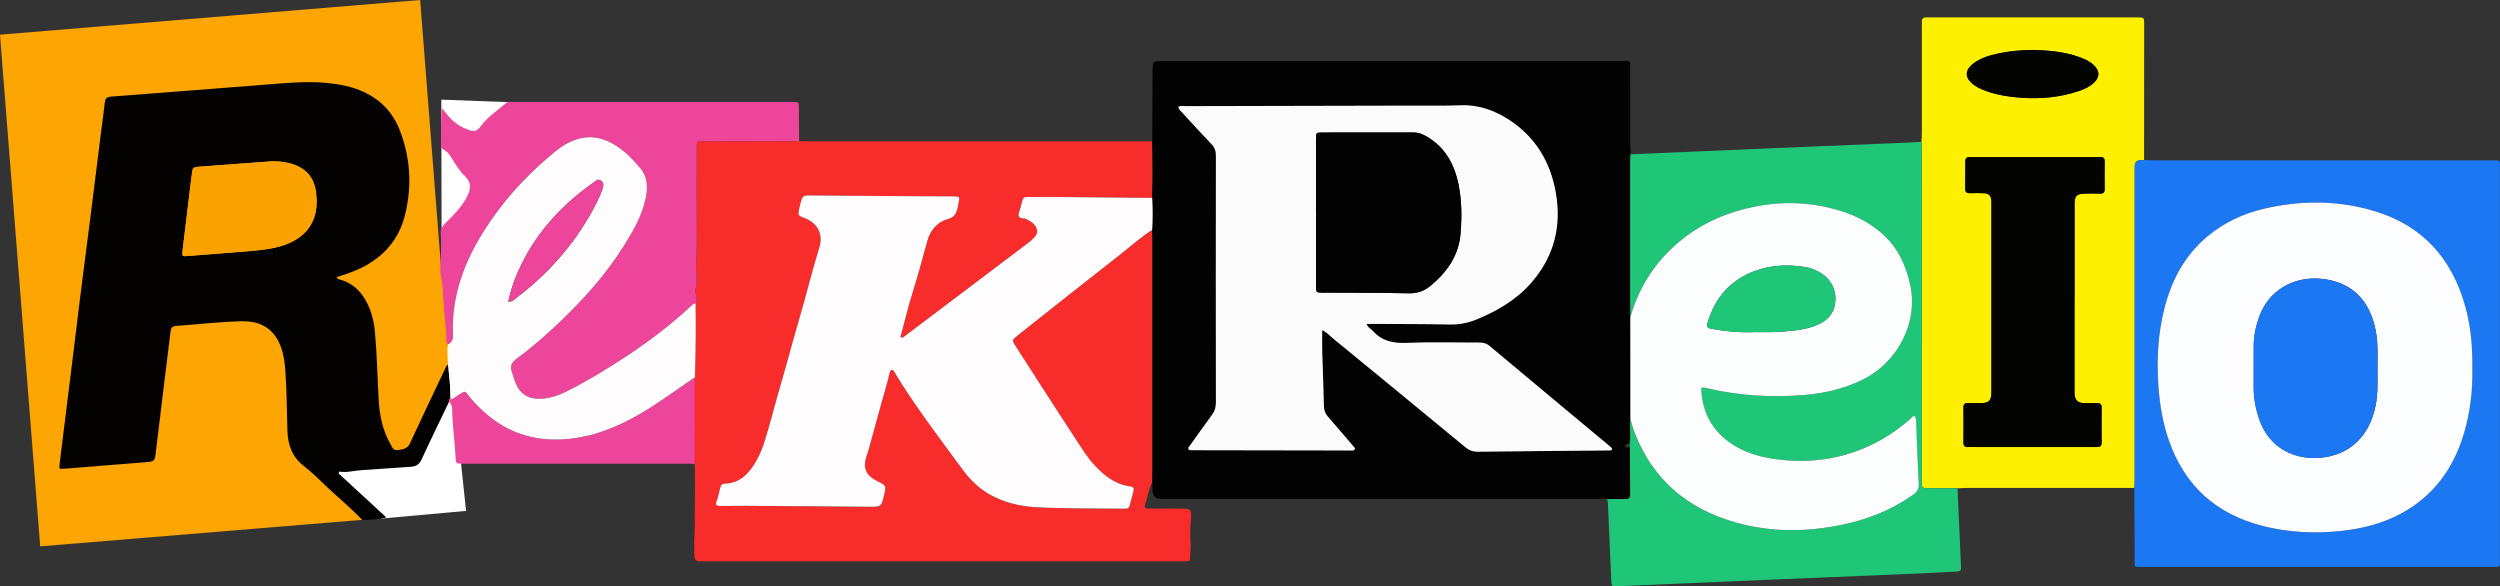 <?xml version="1.0" encoding="UTF-8"?>
<svg id="Camada_2" data-name="Camada 2" xmlns="http://www.w3.org/2000/svg" viewBox="0 0 1106 259.39">
  <rect x="0" y="0" width="1106" height="259.39" fill="#333333" stroke="none"/>
  <defs>
    <style>
      .cls-1 {
        fill: #fcfefd;
      }

      .cls-1, .cls-2, .cls-3, .cls-4, .cls-5, .cls-6, .cls-7, .cls-8, .cls-9, .cls-10, .cls-11, .cls-12, .cls-13, .cls-14, .cls-15, .cls-16 {
        stroke-width: 0px;
      }

      .cls-2 {
        fill: #f92c2c;
      }

      .cls-3 {
        fill: #faa300;
      }

      .cls-4 {
        fill: #fdf000;
      }

      .cls-5 {
        fill: #030300;
      }

      .cls-6 {
        fill: #fff;
      }

      .cls-7 {
        fill: #ec4599;
      }

      .cls-8 {
        fill: #030202;
      }

      .cls-9 {
        fill: #fbfbfb;
      }

      .cls-10 {
        fill: #fda502;
      }

      .cls-11 {
        fill: #1b78f2;
      }

      .cls-12 {
        fill: #fffcfd;
      }

      .cls-13 {
        fill: #fdfeff;
      }

      .cls-14 {
        fill: #20c678;
      }

      .cls-15 {
        fill: #fffdfd;
      }

      .cls-16 {
        fill: #030200;
      }
    </style>
  </defs>
  <g id="Camada_1-2" data-name="Camada 1">
    <g>
      <path class="cls-2" d="m509.78,213.33c-1.72,3.07-1.94,6.63-3.21,9.84-.58,1.47.3,1.78,1.58,1.78,4.53,0,9.06.08,13.59.07,5.42-.01,5.46.12,5.06,5.41-.25,3.34-.33,6.72-.08,10.05.16,2.12-.24,4.16-.16,6.24.05,1.28-.68,1.59-1.74,1.6-.81,0-1.63,0-2.44,0-70.3,0-140.59,0-210.89,0-4.11,0-4.23,0-4.34-4.03-.1-3.46.04-6.94.18-10.4.13-3.12-.04-6.24.06-9.37.21-6.36.03-12.74,0-19.11,0-12.83.01-25.66.02-38.49.35-10.89.46-21.77.3-32.66.46-.45.41-1.03.46-1.61.16-1.65-.89-3.32-.48-4.78,1.02-3.66.13-7.33.31-10.97.47-10.06.17-20.16.18-30.24,0-7.19,0-14.37.04-21.56.01-2.46.09-2.5,2.53-2.59.81-.03,1.62,0,2.43,0,13.45-.02,26.9-.04,40.35-.06,1.16.02,2.32.06,3.48.06,50.9,0,101.8,0,152.7,0,.24,8.35.24,16.7,0,25.05-2.55-.02-5.11-.04-7.66-.06-12.76-.12-25.53-.25-38.29-.36-3.02-.03-6.04,0-9.06.05-.91.01-1.91-.08-2.25,1.14-.56,2.01-1.13,4.01-1.73,6-.38,1.28.04,2.02,1.36,2.24.57.1,1.21.04,1.71.29,2.22,1.09,4.48,2.34,4.98,4.97.42,2.22-1.56,3.44-2.89,4.86-.23.25-.55.42-.83.63-4.63,3.5-9.25,7.01-13.88,10.51-13.8,10.42-27.6,20.85-41.4,31.26-.36.27-.75.53-1.44.05,1.78-6.58,3.39-13.3,5.45-19.89,2.32-7.4,4.33-14.88,6.37-22.36,1.37-5.04,4.41-8.63,9.23-9.98,2.85-.8,3.6-2.42,4.2-4.68.21-.78.31-1.6.47-2.39.59-2.85.59-2.91-2.31-2.94-7.66-.07-15.33-.06-22.99-.11-13.7-.08-27.4-.16-41.09-.31-1.59-.02-2.62.23-3.11,1.97-.35,1.23-.71,2.44-.96,3.69-.62,3.17-.66,3.22,2.28,4.33,6.47,2.43,8.11,7.86,6.68,12.72-1.64,5.55-3.3,11.1-4.75,16.69-2.89,11.08-6.29,22-9.23,33.06-1.46,5.47-3.16,10.9-4.67,16.36-1.79,6.48-3.49,12.99-5.47,19.41-.96,3.1-2.14,6.14-3.72,8.98-3.13,5.58-7.13,10.09-14.17,10.33-1.38.05-1.72.94-1.98,2-.43,1.81-.77,3.62-1.45,5.37-.77,1.99-.43,2.47,1.72,2.48,3.71.02,7.43-.1,11.14-.07,18.24.13,36.48.3,54.72.41,5.17.03,5.17-.03,6.36-4.97,1.08-4.48,1.03-4.38-3.22-6.5-4.94-2.47-6.11-5.99-4.59-10.58.4-1.21.81-2.42,1.15-3.64,2.8-10.16,5.53-20.33,8.45-30.45.43-1.48.53-3.13,1.29-4.41.78-.11,1.11.2,1.35.62,5.4,9.09,11.48,17.72,17.7,26.25,4.31,5.9,8.61,11.81,12.99,17.66,3.15,4.21,6.86,7.84,11.48,10.49,6.5,3.73,13.58,5.34,20.96,5.74,5.68.31,11.37.4,17.05.49,7.31.1,14.62.1,21.93.15,1.01,0,1.85-.19,2.15-1.31.56-2.13,1.15-4.25,1.69-6.38.31-1.22,0-1.96-1.43-2.15-6.58-.9-11.45-4.67-15.8-9.39-3.25-3.52-5.72-7.59-8.33-11.55-7.53-11.43-14.89-22.97-22.31-34.48-1.64-2.54-3.23-5.1-4.89-7.62-.68-1.03-.74-1.91.3-2.72.55-.43,1.05-.92,1.59-1.35,15.29-12.08,30.56-24.19,45.9-36.21,4.38-3.43,8.51-7.19,13.24-10.16.05,1.27.15,2.54.15,3.81,0,33.73,0,67.47,0,101.2,0,2.2-.06,4.39-.09,6.59Z"/>
      <polygon class="cls-10" points="0 15.34 17.79 241.71 160.24 229.97 145.77 207.29 171.06 201.2 185.58 202.13 199.35 157.3 195.11 118.14 185.87 0 0 15.34"/>
      <polygon class="cls-6" points="168.66 229.41 206.19 226.02 199.35 161.66 182.77 199.32 159.82 206.35 146.7 204.47 148.88 211.15 168.66 229.41"/>
      <path class="cls-8" d="m509.73,87.54c.24-8.35.24-16.7,0-25.05.05-10.09.11-20.18.15-30.28.02-5.25,0-5.25,5.3-5.25h201.32c.7,0,1.39,0,2.09,0,2.59.04,2.62.04,2.62,2.65.01,11.61,0,23.21.01,34.82,0,1.27.08,2.55.12,3.82-.05.8-.13,1.61-.14,2.42,0,20.77,0,41.54,0,62.32,0,2.43.03,4.86.05,7.29,0,15.06.01,30.13.02,45.19-.41,3.62.32,7.26-.3,10.87-.86.08-1.79,0-2.25,1.01.6.99,1.57.41,2.37.56.03,6.9.03,13.81.13,20.71.02,1.67-.57,2.21-2.2,2.16-2.76-.09-5.52,0-8.28.02-58.62,0-117.24-.01-175.86-.02-6.96,0-13.93,0-20.89,0q-4.08,0-4.12-3.97c-.01-1.16-.06-2.32-.1-3.48.03-2.2.08-4.4.09-6.59,0-33.73,0-67.47,0-101.2,0-1.27-.1-2.54-.15-3.81.29-4.73.26-9.45.02-14.18Zm203.5,111.42c-.2-1.16-1.01-1.5-1.6-2-17.57-14.65-35.16-29.28-52.69-43.97-1.39-1.16-2.77-1.44-4.45-1.44-10.81.03-21.63-.29-32.42.14-5.83.24-10.71-.83-14.65-5.24-.86-.96-2.25-1.46-2.84-3.15,1.47,0,2.61,0,3.75,0,10.92.06,21.85.02,32.77.25,4.16.09,8.02-.56,11.86-2.12,9.36-3.82,17.95-8.79,24.63-16.51,9.91-11.44,13.3-24.79,10.72-39.61-2.36-13.54-8.91-24.6-20.56-32.22-6.52-4.26-13.6-6.84-21.63-6.51-7.08.29-14.17.13-21.26.15-33.35.07-66.7.13-100.05.22-1.16,0-2.44-.36-3.52.37.27,1.21,1.07,1.77,1.69,2.44,4.32,4.7,8.61,9.44,13.03,14.05,1.4,1.46,1.91,2.95,1.91,4.95-.05,36.47-.05,72.95,0,109.42,0,1.96-.45,3.59-1.6,5.16-3.29,4.49-6.51,9.04-9.74,13.58-.44.62-1.25,1.17-.58,2.14.32.04.67.11,1.01.11,23.47.05,46.95.09,70.42.12.74,0,1.68.32,2.07-.96-3.94-4.6-7.89-9.3-11.96-13.91-1.23-1.39-1.79-2.77-1.83-4.66-.15-7.9-.52-15.79-.74-23.68-.09-3.2-.01-6.41-.01-10.03,2.05.97,3.24,2.42,4.63,3.55,19.58,16.05,39.15,32.09,58.66,48.22,1.74,1.44,3.41,2.05,5.64,2.02,18.94-.24,37.88-.37,56.82-.55.79,0,1.61.17,2.53-.33Z"/>
      <path class="cls-16" d="m160.24,229.97c-4.9-5.12-10.39-9.62-15.53-14.49-3.37-3.2-6.67-6.52-10.33-9.35-5.19-4.01-7.02-9.42-7.22-15.54-.25-7.89-.28-15.79-.74-23.68-.22-3.71-.43-7.42-1.4-11.03-2.63-9.71-8.72-13.98-18.34-13.75-9.63.23-19.23,1.38-28.85,2.06-1.86.13-2.22,1.17-2.41,2.73-.81,6.92-1.71,13.82-2.56,20.74-1.34,10.94-2.65,21.88-3.98,32.82-.42,3.44-.63,3.68-4.02,3.96-12.04.98-24.09,1.95-36.13,2.91-2.6.21-2.65.18-2.32-2.45,1.64-13.35,3.32-26.7,4.97-40.06,1.39-11.28,2.74-22.57,4.15-33.86,1.58-12.54,3.22-25.07,4.81-37.6,1.42-11.16,2.79-22.33,4.19-33.49.61-4.83,1.29-9.65,1.83-14.48.2-1.77.77-2.52,2.74-2.67,22.13-1.65,44.25-3.46,66.38-5.14,9.84-.75,19.67-1.86,29.56-.87,5.46.55,10.79,1.6,15.8,3.91,7.52,3.47,12.93,9.1,15.94,16.76,4.77,12.12,5.53,24.63,2.5,37.29-2.62,10.97-9.29,18.76-19.34,23.77-3.54,1.76-7.3,2.93-11.1,4.16.56,1.08,1.58,1.03,2.39,1.3,4.54,1.48,7.86,4.43,10.25,8.46,2.59,4.37,3.89,9.15,4.36,14.19.94,10.06,1.12,20.16,1.68,30.24.38,6.91,1.74,13.6,5.23,19.68.7,1.21,1.15,2.94,3.22,2.61,2.16-.34,4.22-.42,5.39-2.97,4.9-10.66,10-21.22,15.01-31.83.5-1.05.87-2.16,1.72-3,.74,5.03,1.18,10.09,1.22,15.18-.78.1-.77.6-.61,1.18-4.06,8.47-8.2,16.91-12.12,25.45-1.01,2.2-2.29,3.23-4.66,3.37-7.41.46-14.8,1.1-22.21,1.54-3.22.19-6.34,1.19-9.63.61-.1.27-.21.53-.31.8,7,6.45,14,12.9,21.1,19.44-1.86.73-8.34,1.34-10.69,1.1Zm-20.17-141.62c-.04-.58-.09-1.16-.12-1.74-.49-7.77-4.32-12.39-11.83-14.37-2.96-.78-5.97-.99-8.97-.78-10.64.73-21.26,1.61-31.9,2.37-1.45.1-2.08.68-2.23,2.06-.23,2.07-.55,4.14-.8,6.21-1.16,9.54-2.33,19.09-3.44,28.64-.31,2.67-.22,2.72,2.35,2.52,9.25-.72,18.51-1.43,27.76-2.22,4.27-.37,8.55-.8,12.71-1.95,11.1-3.07,16.8-10.26,16.48-20.72Z"/>
      <path class="cls-4" d="m944.24,215.87c-24.69,0-49.38,0-74.07,0-1.39,0-2.77.1-4.16.15-3.83-.03-7.66-.05-11.48-.08-4.88-.04-4.27.48-4.27-4.26-.01-48.25-.01-96.5-.03-144.75,0-1.39-.13-2.77-.19-4.16.07-1.39.19-2.77.19-4.16.01-15.45,0-30.89,0-46.34,0-.81.05-1.63,0-2.44-.11-1.45.45-2.2,1.97-2.14.7.03,1.39,0,2.09,0,30.09,0,60.18,0,90.28,0,.35,0,.7,0,1.05,0,2.91.05,2.96.05,2.96,2.82,0,20.09-.02,40.18-.04,60.27-.58.03-1.16.07-1.73.1q-2.34.12-2.4,2.59c-.01.7,0,1.39,0,2.09,0,45.38,0,90.75,0,136.13,0,1.39-.1,2.78-.15,4.16Zm-26.47-83.94c0-13.82-.01-27.65,0-41.47,0-3.86.8-4.67,4.67-4.8,2.21-.08,4.42-.07,6.62,0,1.51.05,2.05-.56,2.03-2.05-.06-4.06-.04-8.13,0-12.2.01-1.29-.45-1.97-1.82-1.88-.69.05-1.39,0-2.09,0-17.9,0-35.79,0-53.69,0-.7,0-1.4.04-2.09,0-1.29-.09-1.94.43-1.94,1.78,0,4.07,0,8.13-.07,12.2-.02,1.56.74,2,2.15,1.96,2.09-.06,4.19-.1,6.27.02,2.06.11,2.88.97,3.14,3.02.09.69.04,1.39.04,2.09,0,27.3,0,54.6,0,81.89,0,.58.02,1.16,0,1.74-.14,2.89-1.18,3.99-4.02,4.09-2.09.07-4.19.08-6.27,0-1.46-.06-2.1.42-2.09,1.97.06,5.11.07,10.22,0,15.33-.02,1.71.67,2.32,2.28,2.15.58-.06,1.16,0,1.74,0,17.66,0,35.33,0,52.99,0,.7,0,1.4-.03,2.09,0,1.49.07,2.06-.63,2.04-2.09-.04-5.11-.05-10.22,0-15.33.02-1.52-.61-2.07-2.08-2.02-1.97.06-3.95.06-5.93,0-2.34-.08-3.65-1.25-3.94-3.53-.12-.92-.05-1.86-.05-2.78,0-13.36,0-26.72,0-40.08Zm-17.92-109.83c-5.73.05-10.83.47-15.83,1.57-4.21.92-8.38,2.1-11.73,5.02-2.9,2.53-2.88,5.51-.04,8.06,1.84,1.66,4.06,2.66,6.37,3.5,4.85,1.76,9.89,2.55,15,2.95,8.89.68,17.64-.07,26.13-2.95,2.43-.83,4.77-1.89,6.65-3.7,2.56-2.46,2.56-5.09.05-7.58-1.86-1.84-4.21-2.87-6.62-3.74-6.65-2.41-13.59-2.9-19.97-3.13Z"/>
      <path class="cls-14" d="m850.03,62.78c.07,1.39.19,2.77.19,4.16.01,48.25.01,96.5.03,144.75,0,4.74-.6,4.22,4.27,4.26,3.83.03,7.66.05,11.48.08.51,11.36,1.05,22.71,1.53,34.07.11,2.55.04,2.65-2.63,2.8-7.53.41-15.06.77-22.6,1.09-18.67.79-37.34,1.54-56,2.33-23.54,1-47.07,2.02-70.6,3.04-2.75.12-2.74.12-2.87-2.9-.48-11.01-.98-22.02-1.47-33.02-.04-.91.14-1.88-.62-2.62,2.76-.02,5.52-.11,8.28-.02,1.63.05,2.23-.49,2.2-2.16-.1-6.9-.1-13.81-.13-20.71-.04-.52-.08-1.05-.12-1.57.62-3.61-.11-7.26.3-10.88.62,1.97,1.12,3.99,1.87,5.92,8.07,20.81,23.35,33.65,44.54,39.7,15.39,4.39,30.99,4.36,46.58,1.2,11.48-2.32,22.28-6.46,31.94-13.3,1.88-1.33,2.79-2.67,2.65-5.13-.49-8.35-.69-16.71-1.06-25.06-.07-1.57.01-3.2-.54-4.67-1.19-.22-1.56.69-2.13,1.18-3.95,3.45-8.15,6.56-12.71,9.14-14.47,8.19-30.01,10.89-46.4,8.74-6.35-.83-12.54-2.44-18.16-5.72-9.08-5.31-14.13-13.19-15.14-23.65-.25-2.55-.11-2.67,2.34-2.09,14.37,3.37,28.93,4.24,43.6,2.97,8.74-.76,17.18-2.73,25.12-6.62,16.69-8.16,24.48-26.24,21.49-41.14-1.89-9.4-5.67-17.62-13.06-23.97-5.38-4.62-11.55-7.74-18.3-9.79-12.24-3.73-24.66-4.28-37.2-1.84-12.05,2.34-23.11,6.97-32.73,14.7-11.19,9-18.76,20.43-22.72,34.24-.02-2.43-.05-4.86-.05-7.29,0-20.77,0-41.54,0-62.32,0-.81.09-1.61.14-2.42,14.72-.62,29.44-1.25,44.17-1.88,6.72-.29,13.45-.59,20.17-.87,17.39-.73,34.79-1.44,52.18-2.17,4.06-.17,8.11-.37,12.17-.56Z"/>
      <path class="cls-11" d="m944.24,215.87c.05-1.39.15-2.78.15-4.16,0-45.38,0-90.75,0-136.13,0-.7-.01-1.39,0-2.09q.05-2.48,2.4-2.59c.58-.03,1.16-.07,1.73-.1,1.39.04,2.78.13,4.17.13,49.62,0,99.25,0,148.87.01,5,0,4.4-.63,4.4,4.49.01,57.04.01,114.08,0,171.12,0,4.77.61,4.26-4.27,4.26-51.02.01-102.04.01-153.06,0-4.87,0-4.23.5-4.26-4.28-.07-10.22-.1-20.44-.15-30.66Zm149.52-52.71c.12-9.47-.63-18.23-2.93-26.83-6.01-22.52-19.93-37.42-42.56-43.56-15.41-4.18-30.99-4.06-46.55-.44-9.43,2.19-17.97,6.2-25.39,12.46-9.87,8.33-15.61,19.16-18.77,31.49-2.91,11.36-3.5,22.93-2.68,34.57.57,8.12,1.88,16.12,4.57,23.86,7.04,20.29,21.11,32.85,41.86,38.05,11.51,2.88,23.18,3.39,34.94,2.07,8.96-1.01,17.6-3.19,25.61-7.44,14.59-7.73,23.5-19.99,28.17-35.59,2.86-9.54,3.93-19.31,3.73-28.63Z"/>
      <polygon class="cls-6" points="234.02 45.53 195.24 44.09 195.38 116.01 241.78 67.24 234.02 45.53"/>
      <path class="cls-7" d="m198.18,152.45c-.58-.64-.83-1.43-.8-2.24.19-4.19-.57-8.31-.89-12.46-.44-5.64-.36-11.34-1.67-16.88,0-1.24-.09-2.51,0-3.77.32-4.72.47-9.44.14-14.17-.01-1.75.86-2.99,2.08-4.18,3.48-3.41,6.91-6.88,9.29-11.21.62-1.13,1.1-2.3,1.4-3.55.5-2.09,0-3.94-1.52-5.44-2.66-2.65-4.73-5.72-6.6-8.94-.77-1.33-1.73-2.5-3.08-3.24-.89-.49-1.43-1.03-1.43-2.14.03-5.42.02-10.84.32-16.39,1.6,1.73,2.87,3.61,4.51,5.17,2.15,2.04,4.63,3.5,7.4,4.46,2.65.92,3.74.58,5.39-1.69,2.99-4.12,7.27-6.79,11-10.06.56-.49,1.23-.61,1.94-.62.81,0,1.63,0,2.44,0,40.31,0,80.61,0,120.92,0,.58,0,1.16-.01,1.74,0,2.62.06,2.65.07,2.67,2.74.05,4.87.07,9.75.1,14.62-13.45.02-26.9.04-40.35.06-.81,0-1.62-.02-2.43,0-2.44.09-2.52.14-2.53,2.59-.03,7.19-.03,14.37-.04,21.56,0,10.08.29,20.18-.18,30.24-.17,3.64.71,7.31-.31,10.97-.41,1.46.64,3.13.48,4.78-.06.58,0,1.16-.46,1.61-1.3.08-2,1.1-2.84,1.87-8.3,7.64-17.24,14.45-26.62,20.7-8.89,5.92-17.99,11.5-27.55,16.3-4.17,2.1-8.57,3.54-13.38,3.23-3.79-.24-6.63-1.91-8.46-5.25-1.12-2.05-1.64-4.32-2.42-6.49-1.04-2.9.02-4.41,2.26-6.06,6.64-4.88,12.83-10.32,18.8-16.01,10.79-10.29,20.67-21.33,28.6-34,4.07-6.5,7.93-13.14,9.51-20.77.97-4.68.96-9.39-2.28-13.25-3.65-4.36-7.63-8.48-12.74-11.21-5.02-2.69-10.25-3.45-15.79-1.58-3.37,1.14-6.3,2.96-9.02,5.15-10.79,8.74-20.31,18.67-28.26,30.08-10.79,15.48-18.05,32.14-17.17,51.49.09,1.88-.68,3.1-2.19,4Z"/>
      <path class="cls-7" d="m198.74,177.67c-.17-.58-.17-1.08.61-1.18,1.71-.19,2.9-1.4,4.27-2.24,2.06-1.26,2.09-1.32,3.59.67,1.83,2.43,3.95,4.57,6.15,6.63,11.68,10.96,25.64,14.57,41.2,12.25,12.14-1.81,22.99-7.02,33.28-13.56,6.67-4.24,13-8.95,19.57-13.32,0,12.83-.01,25.66-.02,38.49-1.48-.4-3-.26-4.51-.26-32.04,0-64.08,0-96.12,0-.81,0-1.63.02-2.44,0-2.57-.1-2.62-.19-2.76-2.84-.39-7.05-1.39-14.05-1.52-21.12-.02-1.3-.37-2.53-1.31-3.51Z"/>
      <path class="cls-15" d="m509.73,87.54c.25,4.73.28,9.45-.02,14.18-4.73,2.97-8.87,6.73-13.24,10.16-15.34,12.02-30.61,24.13-45.9,36.21-.55.43-1.04.92-1.59,1.35-1.04.81-.98,1.69-.3,2.72,1.66,2.52,3.25,5.09,4.89,7.62,7.42,11.5,14.79,23.04,22.31,34.48,2.61,3.96,5.08,8.03,8.33,11.55,4.35,4.72,9.22,8.49,15.8,9.39,1.43.2,1.74.94,1.43,2.15-.54,2.13-1.12,4.25-1.69,6.38-.3,1.12-1.13,1.32-2.15,1.31-7.31-.05-14.62-.05-21.93-.15-5.69-.08-11.38-.18-17.05-.49-7.38-.4-14.46-2.01-20.96-5.74-4.61-2.65-8.32-6.28-11.48-10.49-4.38-5.85-8.68-11.76-12.99-17.66-6.22-8.53-12.31-17.16-17.7-26.25-.25-.41-.57-.72-1.35-.62-.75,1.27-.86,2.93-1.29,4.41-2.92,10.12-5.65,20.3-8.45,30.45-.34,1.23-.75,2.43-1.15,3.64-1.51,4.59-.35,8.11,4.59,10.58,4.25,2.12,4.3,2.02,3.22,6.5-1.19,4.94-1.19,5.01-6.36,4.97-18.24-.11-36.48-.29-54.72-.41-3.71-.03-7.43.09-11.14.07-2.15-.01-2.49-.5-1.72-2.48.68-1.75,1.03-3.57,1.45-5.37.25-1.07.6-1.96,1.98-2,7.04-.24,11.04-4.75,14.17-10.33,1.59-2.83,2.77-5.88,3.72-8.98,1.98-6.42,3.68-12.93,5.47-19.41,1.51-5.46,3.21-10.88,4.67-16.36,2.94-11.06,6.34-21.99,9.23-33.06,1.46-5.59,3.11-11.15,4.75-16.69,1.44-4.86-.21-10.3-6.68-12.72-2.94-1.1-2.9-1.15-2.28-4.33.25-1.25.61-2.47.96-3.69.49-1.74,1.53-1.98,3.11-1.97,13.7.14,27.4.22,41.09.31,7.66.05,15.33.04,22.99.11,2.9.03,2.9.09,2.31,2.94-.16.8-.26,1.61-.47,2.39-.6,2.26-1.35,3.89-4.2,4.68-4.83,1.35-7.86,4.93-9.23,9.98-2.04,7.47-4.05,14.96-6.37,22.36-2.06,6.59-3.67,13.31-5.45,19.89.68.48,1.07.22,1.44-.05,13.8-10.42,27.6-20.84,41.4-31.26,4.63-3.5,9.25-7.01,13.88-10.51.28-.21.6-.38.83-.63,1.33-1.41,3.31-2.63,2.89-4.86-.49-2.63-2.76-3.88-4.98-4.97-.5-.24-1.14-.19-1.71-.29-1.32-.22-1.74-.96-1.36-2.24.6-1.99,1.17-4,1.73-6,.34-1.21,1.34-1.13,2.25-1.14,3.02-.04,6.04-.07,9.06-.05,12.76.11,25.53.24,38.29.36,2.55.02,5.11.04,7.66.06Z"/>
      <path class="cls-12" d="m307.42,166.92c-6.57,4.37-12.9,9.09-19.57,13.32-10.29,6.54-21.14,11.75-33.28,13.56-15.56,2.32-29.52-1.29-41.2-12.25-2.2-2.06-4.33-4.21-6.15-6.63-1.5-1.99-1.53-1.93-3.59-.67-1.37.84-2.56,2.05-4.27,2.24-.05-5.09-.48-10.15-1.22-15.18.09-2.96-.57-5.92.05-8.86,1.51-.9,2.28-2.11,2.19-3.99-.88-19.36,6.38-36.01,17.17-51.49,7.95-11.41,17.47-21.34,28.26-30.08,2.71-2.2,5.65-4.02,9.02-5.15,5.54-1.87,10.77-1.11,15.79,1.58,5.11,2.73,9.08,6.86,12.74,11.21,3.24,3.86,3.24,8.57,2.28,13.25-1.58,7.64-5.44,14.27-9.51,20.77-7.93,12.67-17.81,23.72-28.6,34-5.97,5.69-12.16,11.13-18.8,16.01-2.25,1.65-3.3,3.16-2.26,6.06.78,2.17,1.3,4.44,2.42,6.49,1.82,3.33,4.67,5.01,8.46,5.25,4.81.3,9.21-1.14,13.38-3.23,9.55-4.8,18.66-10.38,27.55-16.3,9.38-6.25,18.32-13.06,26.62-20.7.84-.77,1.53-1.79,2.84-1.87.16,10.89.05,21.78-.3,32.66Zm-82.56-33.47c1.9.08,2.64-.97,3.51-1.63,13.86-10.49,25.2-23.2,33.61-38.44,1.73-3.14,3.37-6.35,4.56-9.75.49-1.41.67-2.77-.72-3.75-1.26-.88-2.19.13-3.1.78-4.17,2.94-8.16,6.09-11.91,9.56-9.4,8.7-16.82,18.8-21.91,30.57-1.73,4-3.06,8.16-4.04,12.67Z"/>
      <path class="cls-9" d="m713.23,198.96c-.92.5-1.74.32-2.53.33-18.94.18-37.88.32-56.82.55-2.23.03-3.91-.59-5.64-2.02-19.51-16.13-39.09-32.17-58.66-48.22-1.39-1.14-2.58-2.58-4.63-3.55,0,3.61-.08,6.82.01,10.03.22,7.89.59,15.79.74,23.68.04,1.89.6,3.27,1.83,4.66,4.07,4.6,8.02,9.31,11.96,13.91-.39,1.28-1.33.96-2.07.96-23.47-.03-46.95-.07-70.42-.12-.34,0-.69-.07-1.01-.11-.67-.97.14-1.52.58-2.14,3.23-4.54,6.45-9.09,9.74-13.58,1.15-1.57,1.6-3.2,1.6-5.16-.05-36.47-.05-72.95,0-109.42,0-2-.51-3.49-1.91-4.95-4.42-4.61-8.71-9.35-13.03-14.05-.62-.67-1.41-1.22-1.69-2.44,1.08-.73,2.36-.37,3.52-.37,33.35-.09,66.7-.15,100.05-.22,7.09-.02,14.18.14,21.26-.15,8.03-.33,15.11,2.25,21.63,6.51,11.65,7.62,18.2,18.67,20.56,32.22,2.58,14.81-.81,28.16-10.72,39.61-6.68,7.72-15.27,12.69-24.63,16.51-3.84,1.56-7.7,2.21-11.86,2.12-10.92-.23-21.84-.19-32.77-.25-1.14,0-2.28,0-3.75,0,.59,1.69,1.98,2.19,2.84,3.15,3.94,4.41,8.82,5.48,14.65,5.24,10.79-.44,21.61-.11,32.42-.14,1.68,0,3.06.28,4.45,1.44,17.53,14.7,35.12,29.32,52.69,43.97.6.5,1.4.84,1.6,2Zm-131.02-105.1c0,10.92-.01,21.84,0,32.76,0,2.8.05,2.83,2.9,2.85,12.67.08,25.33,0,37.99.29,3.99.09,7.02-1.01,10.04-3.56,7.24-6.09,12.25-13.38,13.01-22.98.57-7.18.56-14.41-.89-21.51-1.89-9.27-6.14-16.97-14.78-21.69-1.68-.91-3.35-1.43-5.29-1.43-13.36.05-26.73.02-40.09.03-2.86,0-2.9.03-2.91,2.83-.02,10.8,0,21.6,0,32.41Z"/>
      <path class="cls-1" d="m721.26,140.28c3.96-13.81,11.53-25.24,22.72-34.24,9.62-7.74,20.69-12.36,32.73-14.7,12.54-2.44,24.96-1.89,37.2,1.84,6.74,2.05,12.92,5.17,18.3,9.79,7.39,6.35,11.17,14.57,13.06,23.97,2.99,14.91-4.8,32.98-21.49,41.14-7.95,3.89-16.39,5.86-25.12,6.62-14.68,1.27-29.23.4-43.6-2.97-2.45-.58-2.59-.46-2.34,2.09,1.01,10.46,6.06,18.34,15.14,23.65,5.62,3.29,11.81,4.89,18.16,5.72,16.39,2.15,31.94-.56,46.4-8.74,4.56-2.58,8.76-5.69,12.71-9.14.57-.5.93-1.4,2.13-1.18.55,1.47.47,3.1.54,4.67.38,8.35.57,16.72,1.06,25.06.15,2.46-.77,3.8-2.65,5.13-9.66,6.84-20.45,10.98-31.94,13.3-15.59,3.15-31.19,3.19-46.58-1.2-21.19-6.05-36.47-18.89-44.54-39.7-.75-1.93-1.25-3.94-1.87-5.92,0-15.06-.01-30.13-.02-45.19Zm55.52,6.64c2.78,0,5.57.09,8.35-.02,2.89-.12,5.79-.33,8.66-.68,3.92-.48,7.79-1.26,11.36-3.07,3.39-1.72,5.78-4.28,6.55-8.08,1.23-6.09-1.41-11.67-6.85-14.69-2.05-1.13-4.22-1.96-6.53-2.31-7.46-1.14-14.85-.81-21.96,1.81-10.91,4.02-17.69,11.94-20.95,23-.48,1.63-.06,2.25,1.64,2.56,6.53,1.2,13.09,1.78,19.73,1.47Z"/>
      <path class="cls-3" d="m140.07,88.35c.33,10.46-5.38,17.65-16.47,20.72-4.16,1.15-8.43,1.58-12.71,1.95-9.25.8-18.5,1.5-27.76,2.22-2.58.2-2.66.15-2.35-2.52,1.11-9.55,2.28-19.09,3.44-28.64.25-2.07.58-4.13.8-6.21.15-1.38.78-1.96,2.23-2.06,10.64-.75,21.26-1.64,31.9-2.37,3-.21,6.01,0,8.97.78,7.51,1.98,11.34,6.59,11.83,14.37.04.58.08,1.16.12,1.74Z"/>
      <path class="cls-5" d="m917.77,131.93c0,13.36,0,26.72,0,40.08,0,.93-.07,1.87.05,2.78.29,2.28,1.59,3.45,3.94,3.53,1.97.06,3.95.06,5.93,0,1.46-.05,2.09.5,2.08,2.02-.05,5.11-.05,10.22,0,15.33.01,1.47-.56,2.16-2.04,2.09-.7-.03-1.39,0-2.09,0-17.66,0-35.33,0-52.99,0-.58,0-1.17-.05-1.74,0-1.61.16-2.31-.45-2.28-2.15.07-5.11.06-10.22,0-15.33-.02-1.54.63-2.02,2.09-1.97,2.09.08,4.18.07,6.27,0,2.83-.1,3.88-1.2,4.02-4.09.03-.58,0-1.16,0-1.74,0-27.3,0-54.6,0-81.89,0-.7.05-1.4-.04-2.09-.26-2.05-1.08-2.9-3.14-3.02-2.09-.11-4.18-.08-6.27-.02-1.41.04-2.18-.4-2.15-1.96.06-4.06.07-8.13.07-12.2,0-1.35.65-1.86,1.94-1.78.69.05,1.39,0,2.09,0,17.9,0,35.79,0,53.69,0,.7,0,1.4.04,2.09,0,1.37-.09,1.83.59,1.82,1.88-.03,4.07-.05,8.13,0,12.2.02,1.49-.53,2.1-2.03,2.05-2.21-.07-4.42-.08-6.62,0-3.87.14-4.66.94-4.67,4.8-.02,13.82,0,27.65,0,41.47Z"/>
      <path class="cls-5" d="m899.85,22.1c6.38.23,13.33.72,19.97,3.13,2.41.87,4.76,1.9,6.62,3.74,2.51,2.49,2.51,5.12-.05,7.58-1.88,1.81-4.21,2.87-6.65,3.7-8.49,2.89-17.24,3.64-26.13,2.95-5.11-.39-10.15-1.19-15-2.95-2.31-.84-4.53-1.84-6.37-3.5-2.84-2.55-2.86-5.53.04-8.06,3.35-2.93,7.53-4.1,11.73-5.02,5-1.1,10.1-1.52,15.83-1.57Z"/>
      <path class="cls-13" d="m1093.77,163.16c.19,9.32-.88,19.09-3.73,28.63-4.67,15.59-13.58,27.86-28.17,35.59-8.01,4.24-16.65,6.43-25.61,7.44-11.76,1.32-23.43.81-34.94-2.07-20.75-5.19-34.82-17.75-41.86-38.05-2.68-7.73-4-15.74-4.57-23.86-.82-11.64-.23-23.21,2.68-34.57,3.16-12.32,8.91-23.15,18.77-31.49,7.42-6.26,15.96-10.27,25.39-12.46,15.55-3.62,31.14-3.74,46.55.44,22.63,6.14,36.55,21.04,42.56,43.56,2.3,8.6,3.05,17.36,2.93,26.83Zm-96.74-.54c0,2.78.03,5.57,0,8.35-.05,4.8.79,9.45,2.28,14,6.81,20.81,30.49,20.86,41.4,12.26,5.87-4.63,8.89-10.83,10.3-18.01.86-4.36.85-8.77.79-13.18-.09-6.6.49-13.23-.78-19.79-2.51-13-10.23-21.51-23.86-22.89-12.67-1.28-23.6,5.27-27.74,16.91-1.48,4.17-2.37,8.48-2.38,12.94,0,3.13,0,6.27,0,9.4Z"/>
      <path class="cls-7" d="m224.85,133.44c.98-4.51,2.31-8.67,4.04-12.67,5.09-11.76,12.51-21.86,21.91-30.57,3.75-3.47,7.74-6.62,11.91-9.56.91-.64,1.85-1.66,3.1-.78,1.39.98,1.22,2.34.72,3.75-1.19,3.4-2.83,6.61-4.56,9.75-8.41,15.24-19.75,27.96-33.61,38.44-.87.66-1.61,1.72-3.51,1.63Z"/>
      <path class="cls-8" d="m582.21,93.86c0-10.8-.01-21.6,0-32.41,0-2.8.04-2.83,2.91-2.83,13.36-.01,26.73.02,40.09-.03,1.94,0,3.61.51,5.29,1.43,8.64,4.72,12.9,12.42,14.78,21.69,1.45,7.11,1.46,14.34.89,21.51-.76,9.6-5.77,16.88-13.01,22.98-3.03,2.55-6.06,3.65-10.04,3.56-12.66-.3-25.33-.21-37.99-.29-2.86-.02-2.9-.05-2.9-2.85-.02-10.92,0-21.84,0-32.76Z"/>
      <path class="cls-14" d="m776.78,146.91c-6.64.32-13.2-.27-19.73-1.47-1.7-.31-2.12-.93-1.64-2.56,3.27-11.07,10.04-18.98,20.95-23,7.11-2.62,14.5-2.95,21.96-1.81,2.31.35,4.48,1.18,6.53,2.31,5.44,3.01,8.08,8.6,6.85,14.69-.77,3.8-3.16,6.36-6.55,8.08-3.57,1.81-7.44,2.59-11.36,3.07-2.87.35-5.77.56-8.66.68-2.78.11-5.57.02-8.35.02Z"/>
      <path class="cls-11" d="m997.02,162.62c0-3.13,0-6.27,0-9.4,0-4.46.9-8.77,2.38-12.94,4.15-11.64,15.08-18.19,27.74-16.91,13.63,1.38,21.36,9.9,23.86,22.89,1.27,6.55.69,13.19.78,19.79.06,4.41.07,8.81-.79,13.18-1.41,7.17-4.43,13.38-10.3,18.01-10.91,8.6-34.59,8.55-41.4-12.26-1.49-4.56-2.34-9.2-2.28-14,.03-2.78,0-5.57,0-8.35Z"/>
    </g>
  </g>
</svg>